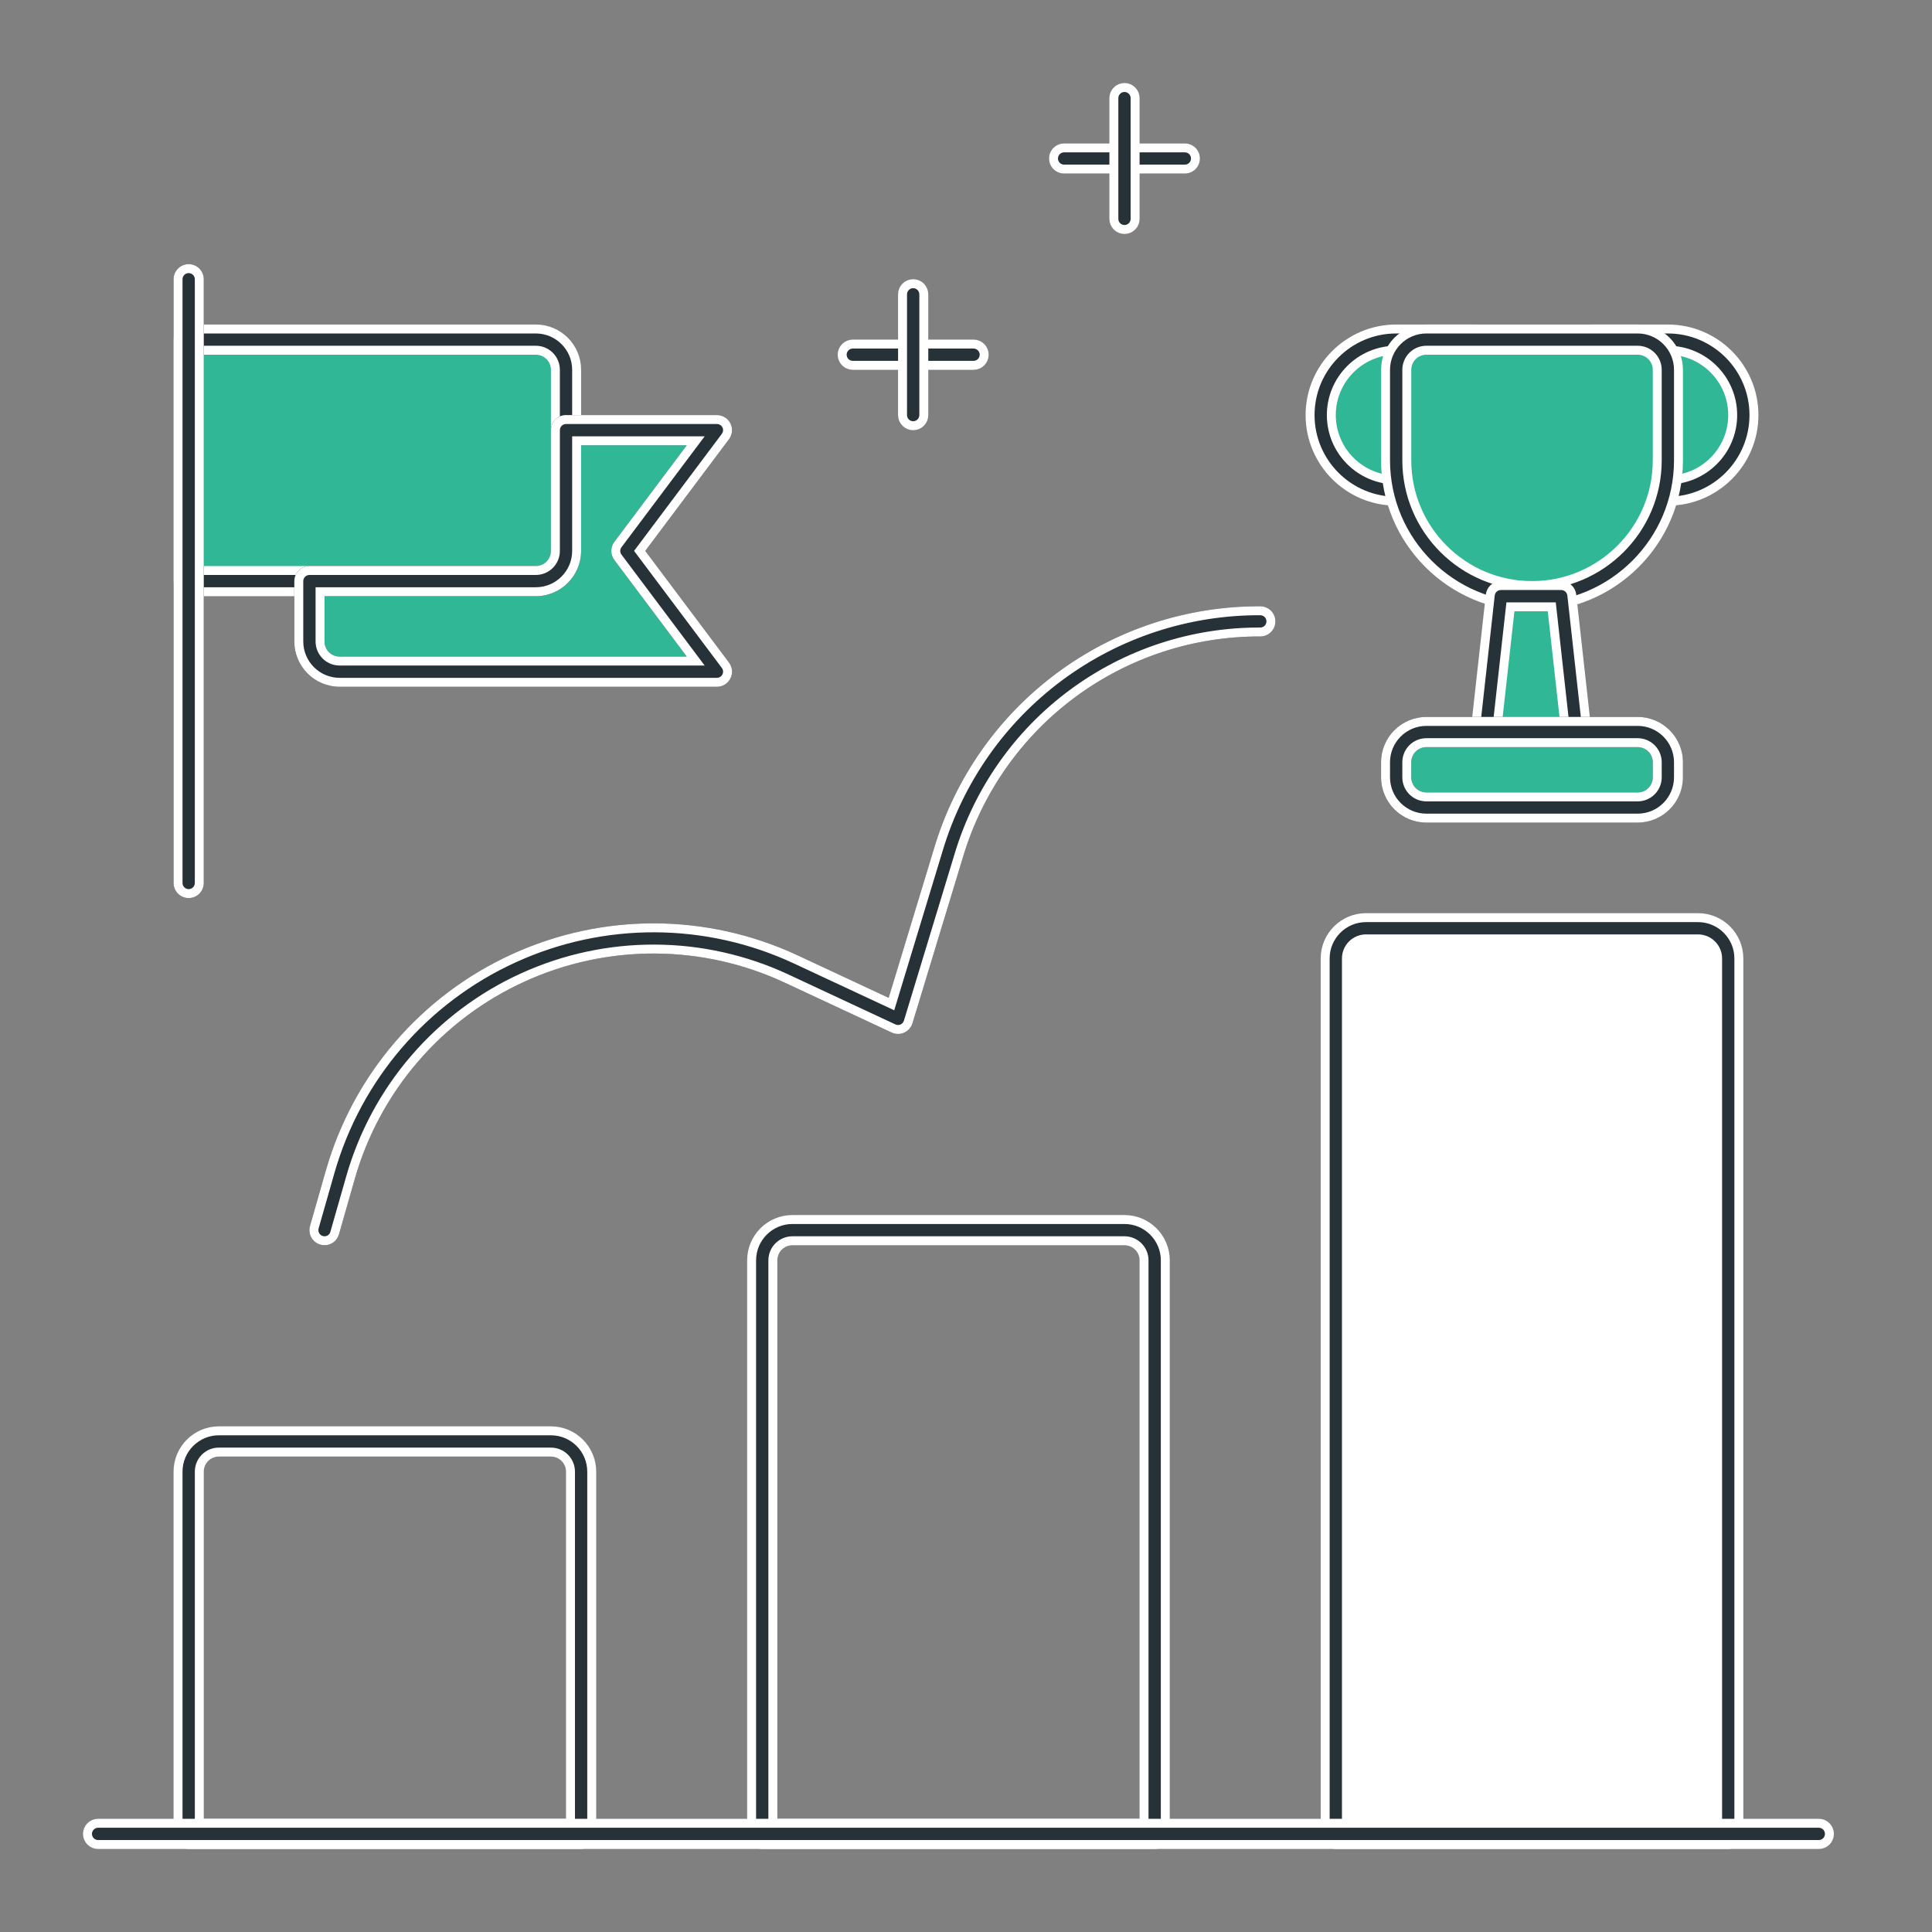 <svg width="108" height="108" viewBox="0 0 108 108" fill="none" xmlns="http://www.w3.org/2000/svg">
<rect x="0" y="0" width="108" height="108" fill="#808080" stroke="none"/>
<g clip-path="url(#clip0_5432_21529)">
<path d="M82.266 27.422H78.047C76.928 27.422 75.855 26.977 75.064 26.186C74.273 25.395 73.828 24.322 73.828 23.203C73.828 22.084 74.273 21.011 75.064 20.22C75.855 19.429 76.928 18.984 78.047 18.984H82.266V27.422Z" fill="#30B795"/>
<path d="M81.422 26.828H81.672V26.578V19.828V19.578H81.422H78.047C76.047 19.578 74.422 21.204 74.422 23.203C74.422 25.203 76.047 26.828 78.047 26.828H81.422ZM82.266 28.016H78.047C75.394 28.016 73.234 25.856 73.234 23.203C73.234 20.55 75.394 18.391 78.047 18.391H82.266C82.423 18.391 82.574 18.453 82.686 18.564C82.797 18.676 82.859 18.827 82.859 18.984V27.422C82.859 27.579 82.797 27.73 82.686 27.842C82.574 27.953 82.423 28.016 82.266 28.016Z" fill="#263238" stroke="white" stroke-width="0.5"/>
<path d="M89.016 27.422H93.234C94.353 27.422 95.426 26.977 96.218 26.186C97.009 25.395 97.453 24.322 97.453 23.203C97.453 22.084 97.009 21.011 96.218 20.22C95.426 19.429 94.353 18.984 93.234 18.984H89.016V27.422Z" fill="#30B795"/>
<path d="M89.609 26.578V26.828H89.859H93.234C95.234 26.828 96.859 25.203 96.859 23.203C96.859 21.204 95.234 19.578 93.234 19.578H89.859H89.609V19.828V26.578ZM93.234 28.016H89.016C88.858 28.016 88.707 27.953 88.596 27.842C88.484 27.73 88.422 27.579 88.422 27.422V18.984C88.422 18.827 88.484 18.676 88.596 18.564C88.707 18.453 88.858 18.391 89.016 18.391H93.234C95.887 18.391 98.047 20.55 98.047 23.203C98.047 25.856 95.889 28.016 93.234 28.016Z" fill="#263238" stroke="white" stroke-width="0.5"/>
<path d="M96.609 102.516H74.672V53.578C74.672 53.131 74.85 52.701 75.166 52.385C75.483 52.068 75.912 51.891 76.359 51.891H94.922C95.369 51.891 95.799 52.068 96.115 52.385C96.432 52.701 96.609 53.131 96.609 53.578V102.516Z" fill="white"/>
<path d="M75.266 101.672V101.922H75.516H95.766H96.016V101.672V53.578C96.016 53.288 95.9 53.01 95.695 52.805C95.49 52.6 95.212 52.484 94.922 52.484H76.359C76.069 52.484 75.791 52.6 75.586 52.805C75.381 53.01 75.266 53.288 75.266 53.578V101.672ZM43.203 101.672V101.922H43.453H63.703H63.953V101.672V70.453C63.953 70.163 63.838 69.885 63.633 69.68C63.428 69.475 63.15 69.359 62.859 69.359H44.297C44.007 69.359 43.729 69.475 43.523 69.68C43.318 69.885 43.203 70.163 43.203 70.453V101.672ZM11.141 101.672V101.922H11.391H31.641H31.891V101.672V82.266C31.891 81.975 31.775 81.697 31.57 81.492C31.365 81.287 31.087 81.172 30.797 81.172H12.234C11.944 81.172 11.666 81.287 11.461 81.492C11.256 81.697 11.141 81.975 11.141 82.266V101.672ZM96.609 103.109H74.672C74.514 103.109 74.363 103.047 74.252 102.935C74.141 102.824 74.078 102.673 74.078 102.516V53.578C74.078 52.321 75.102 51.297 76.359 51.297H94.922C96.179 51.297 97.203 52.321 97.203 53.578V102.516C97.203 102.673 97.141 102.824 97.029 102.935C96.918 103.047 96.767 103.109 96.609 103.109ZM64.547 103.109H42.609C42.452 103.109 42.301 103.047 42.19 102.935C42.078 102.824 42.016 102.673 42.016 102.516V70.453C42.016 69.196 43.039 68.172 44.297 68.172H62.859C64.117 68.172 65.141 69.196 65.141 70.453V102.516C65.141 102.673 65.078 102.824 64.967 102.935C64.855 103.047 64.704 103.109 64.547 103.109ZM32.484 103.109H10.547C10.389 103.109 10.238 103.047 10.127 102.935C10.016 102.824 9.953 102.673 9.953 102.516V82.266C9.953 81.008 10.977 79.984 12.234 79.984H30.797C32.054 79.984 33.078 81.008 33.078 82.266V102.516C33.078 102.673 33.016 102.824 32.904 102.935C32.793 103.047 32.642 103.109 32.484 103.109Z" fill="#263238" stroke="white" stroke-width="0.5"/>
<path d="M85.641 33.328C83.627 33.328 81.695 32.528 80.271 31.104C78.847 29.68 78.047 27.748 78.047 25.734V20.672C78.047 20.224 78.225 19.795 78.541 19.479C78.858 19.162 79.287 18.984 79.734 18.984H91.547C91.994 18.984 92.424 19.162 92.74 19.479C93.057 19.795 93.234 20.224 93.234 20.672V25.734C93.234 27.748 92.434 29.68 91.01 31.104C89.586 32.528 87.655 33.328 85.641 33.328Z" fill="#30B795"/>
<path d="M85.641 33.922C81.126 33.922 77.453 30.249 77.453 25.734V20.672C77.453 19.414 78.477 18.391 79.734 18.391H91.547C92.804 18.391 93.828 19.414 93.828 20.672V25.734C93.828 30.249 90.155 33.922 85.641 33.922ZM79.734 19.578C79.444 19.578 79.166 19.693 78.961 19.898C78.756 20.104 78.641 20.382 78.641 20.672V25.734C78.641 29.595 81.78 32.734 85.641 32.734C89.501 32.734 92.641 29.595 92.641 25.734V20.672C92.641 20.382 92.525 20.104 92.32 19.898C92.115 19.693 91.837 19.578 91.547 19.578H79.734Z" fill="#263238" stroke="white" stroke-width="0.5"/>
<path d="M88.121 40.922H83.059L83.902 33.328H87.277L88.121 40.922Z" fill="#30B795"/>
<path d="M83.308 33.261L83.308 33.261C83.324 33.116 83.393 32.982 83.502 32.884C83.611 32.787 83.752 32.733 83.898 32.733H83.898H87.273H87.273C87.419 32.733 87.561 32.787 87.669 32.884C87.778 32.982 87.847 33.116 87.864 33.261L87.864 33.261L88.707 40.855L88.707 40.856C88.717 40.939 88.708 41.023 88.683 41.102C88.658 41.182 88.616 41.255 88.56 41.317C88.505 41.38 88.437 41.429 88.361 41.464C88.284 41.498 88.202 41.516 88.118 41.516H83.057C82.973 41.516 82.89 41.498 82.814 41.464C82.737 41.429 82.669 41.38 82.613 41.317C82.557 41.255 82.515 41.181 82.49 41.102C82.464 41.022 82.455 40.938 82.464 40.855C82.464 40.855 82.464 40.855 82.464 40.855L83.308 33.261ZM83.751 40.051L83.72 40.328H83.999H87.177H87.456L87.426 40.051L86.769 34.145L86.744 33.922H86.521H84.658H84.434L84.409 34.144L83.751 40.051ZM88.955 40.828L88.955 40.828L88.955 40.828Z" fill="#263238" stroke="white" stroke-width="0.5"/>
<path d="M91.547 45.141H79.734C79.287 45.141 78.858 44.963 78.541 44.646C78.225 44.33 78.047 43.901 78.047 43.453V42.609C78.047 42.162 78.225 41.733 78.541 41.416C78.858 41.1 79.287 40.922 79.734 40.922H91.547C91.994 40.922 92.424 41.1 92.74 41.416C93.057 41.733 93.234 42.162 93.234 42.609V43.453C93.234 43.901 93.057 44.33 92.74 44.646C92.424 44.963 91.994 45.141 91.547 45.141Z" fill="#30B795"/>
<path d="M91.547 45.984H79.735C78.339 45.984 77.203 44.849 77.203 43.453V42.609C77.203 41.214 78.339 40.078 79.735 40.078H91.547C92.943 40.078 94.078 41.214 94.078 42.609V43.453C94.078 44.849 92.944 45.984 91.547 45.984ZM79.735 41.766C79.511 41.766 79.296 41.855 79.138 42.013C78.98 42.171 78.891 42.386 78.891 42.609V43.453C78.891 43.677 78.98 43.892 79.138 44.05C79.296 44.208 79.511 44.297 79.735 44.297H91.547C91.771 44.297 91.986 44.208 92.144 44.05C92.302 43.892 92.391 43.677 92.391 43.453V42.609C92.391 42.386 92.302 42.171 92.144 42.013C91.986 41.855 91.771 41.766 91.547 41.766H79.735ZM18.142 69.609C18.012 69.61 17.883 69.58 17.766 69.522C17.649 69.463 17.547 69.379 17.468 69.275C17.389 69.171 17.335 69.049 17.311 68.921C17.287 68.793 17.293 68.66 17.329 68.534L18.213 65.438C19.749 60.065 23.544 55.656 28.627 53.337C33.71 51.018 39.528 51.044 44.592 53.406L49.677 55.779L52.22 47.407C53.393 43.488 55.802 40.054 59.088 37.618C62.375 35.182 66.361 33.874 70.452 33.892C70.675 33.892 70.89 33.981 71.048 34.139C71.207 34.297 71.295 34.512 71.295 34.736C71.295 34.959 71.207 35.174 71.048 35.332C70.89 35.49 70.675 35.579 70.452 35.579C66.723 35.564 63.09 36.755 60.095 38.976C57.1 41.196 54.904 44.326 53.835 47.898L51.008 57.2C50.973 57.315 50.914 57.422 50.834 57.513C50.754 57.603 50.655 57.676 50.545 57.725C50.434 57.775 50.315 57.8 50.194 57.798C50.073 57.797 49.953 57.77 49.844 57.719L43.877 54.935C41.601 53.871 39.121 53.314 36.608 53.303C34.096 53.292 31.611 53.827 29.326 54.871C27.039 55.912 25.006 57.437 23.367 59.342C21.728 61.246 20.522 63.484 19.833 65.9L18.949 68.997C18.9 69.173 18.795 69.328 18.649 69.439C18.503 69.55 18.326 69.609 18.142 69.609Z" fill="#263238"/>
<path fill-rule="evenodd" clip-rule="evenodd" d="M18.141 69.109H18.143C18.216 69.109 18.288 69.085 18.347 69.041C18.405 68.996 18.448 68.934 18.468 68.863L18.468 68.859L19.353 65.763C20.061 63.277 21.301 60.975 22.988 59.016C24.674 57.056 26.766 55.487 29.118 54.416C31.47 53.342 34.026 52.792 36.611 52.803C39.195 52.814 41.747 53.387 44.089 54.482L50.055 57.266C50.1 57.287 50.149 57.298 50.198 57.298C50.247 57.299 50.296 57.289 50.341 57.269C50.386 57.248 50.426 57.219 50.459 57.182C50.491 57.145 50.516 57.102 50.53 57.054L53.356 47.755C53.356 47.754 53.356 47.755 53.356 47.755C54.456 44.08 56.716 40.858 59.797 38.574C62.879 36.29 66.617 35.064 70.453 35.079C70.543 35.079 70.63 35.043 70.695 34.979C70.759 34.914 70.795 34.827 70.795 34.736C70.795 34.644 70.759 34.557 70.695 34.492C70.63 34.428 70.543 34.392 70.452 34.392H70.45C66.467 34.375 62.586 35.648 59.386 38.019C56.187 40.391 53.841 43.735 52.699 47.55L52.698 47.552L49.988 56.475L44.381 53.859C44.381 53.859 44.381 53.859 44.381 53.859C39.449 51.559 33.784 51.534 28.834 53.792C23.885 56.05 20.19 60.343 18.694 65.575C18.694 65.575 18.694 65.575 18.694 65.575L17.81 68.671C17.795 68.723 17.793 68.777 17.803 68.829C17.812 68.881 17.834 68.931 17.866 68.973C17.899 69.016 17.94 69.05 17.988 69.074C18.036 69.097 18.088 69.109 18.141 69.109ZM17.329 68.534L18.213 65.438C19.749 60.065 23.544 55.656 28.627 53.337C33.71 51.018 39.528 51.044 44.592 53.406L49.677 55.779L52.22 47.407C53.393 43.488 55.802 40.054 59.088 37.618C62.375 35.182 66.361 33.874 70.452 33.892C70.675 33.892 70.89 33.981 71.048 34.139C71.207 34.297 71.295 34.512 71.295 34.736C71.295 34.959 71.207 35.174 71.048 35.332C70.89 35.49 70.675 35.579 70.452 35.579C66.723 35.564 63.09 36.755 60.095 38.976C57.1 41.196 54.904 44.326 53.835 47.898L51.008 57.2C50.973 57.315 50.914 57.422 50.834 57.513C50.754 57.603 50.655 57.676 50.545 57.725C50.434 57.775 50.315 57.8 50.194 57.798C50.073 57.797 49.953 57.77 49.844 57.719L43.877 54.935C41.601 53.871 39.121 53.314 36.608 53.303C34.096 53.292 31.611 53.827 29.326 54.871C27.039 55.912 25.006 57.437 23.367 59.342C21.728 61.246 20.522 63.484 19.833 65.9L18.949 68.997C18.9 69.173 18.795 69.328 18.649 69.439C18.503 69.55 18.326 69.609 18.142 69.609C18.012 69.61 17.883 69.58 17.766 69.522C17.649 69.463 17.547 69.379 17.468 69.275C17.389 69.171 17.335 69.049 17.311 68.921C17.287 68.793 17.293 68.66 17.329 68.534ZM79.735 45.484H91.547C92.668 45.484 93.578 44.573 93.578 43.453V42.609C93.578 41.49 92.666 40.578 91.547 40.578H79.735C78.615 40.578 77.703 41.49 77.703 42.609V43.453C77.703 44.573 78.615 45.484 79.735 45.484ZM78.784 41.659C79.036 41.407 79.378 41.266 79.735 41.266H91.547C91.903 41.266 92.245 41.407 92.497 41.659C92.749 41.911 92.891 42.253 92.891 42.609V43.453C92.891 43.809 92.749 44.151 92.497 44.403C92.245 44.655 91.903 44.797 91.547 44.797H79.735C79.378 44.797 79.036 44.655 78.784 44.403C78.532 44.151 78.391 43.809 78.391 43.453V42.609C78.391 42.253 78.532 41.911 78.784 41.659ZM79.735 45.984H91.547C92.944 45.984 94.078 44.849 94.078 43.453V42.609C94.078 41.214 92.943 40.078 91.547 40.078H79.735C78.339 40.078 77.203 41.214 77.203 42.609V43.453C77.203 44.849 78.339 45.984 79.735 45.984ZM79.138 42.013C79.296 41.855 79.511 41.766 79.735 41.766H91.547C91.771 41.766 91.986 41.855 92.144 42.013C92.302 42.171 92.391 42.386 92.391 42.609V43.453C92.391 43.677 92.302 43.892 92.144 44.05C91.986 44.208 91.771 44.297 91.547 44.297H79.735C79.511 44.297 79.296 44.208 79.138 44.05C78.98 43.892 78.891 43.677 78.891 43.453V42.609C78.891 42.386 78.98 42.171 79.138 42.013Z" fill="white"/>
<path d="M29.953 32.484H10.547V18.984H29.953C30.401 18.984 30.83 19.162 31.146 19.479C31.463 19.795 31.641 20.224 31.641 20.672V30.797C31.641 31.244 31.463 31.674 31.146 31.99C30.83 32.307 30.401 32.484 29.953 32.484Z" fill="#30B795"/>
<path d="M11.141 31.641V31.891H11.391H29.953C30.243 31.891 30.521 31.775 30.727 31.57C30.932 31.365 31.047 31.087 31.047 30.797V20.672C31.047 20.382 30.932 20.104 30.727 19.898C30.521 19.693 30.243 19.578 29.953 19.578H11.391H11.141V19.828V31.641ZM29.953 33.078H10.547C10.389 33.078 10.238 33.016 10.127 32.904C10.016 32.793 9.953 32.642 9.953 32.484V18.984C9.953 18.827 10.016 18.676 10.127 18.564C10.238 18.453 10.389 18.391 10.547 18.391H29.953C31.211 18.391 32.234 19.414 32.234 20.672V30.797C32.234 32.054 31.212 33.078 29.953 33.078Z" fill="#263238" stroke="white" stroke-width="0.5"/>
<path d="M40.078 24.047H31.641V30.797C31.641 31.244 31.463 31.674 31.146 31.99C30.83 32.307 30.401 32.484 29.953 32.484H17.297V35.859C17.297 36.307 17.475 36.736 17.791 37.053C18.108 37.369 18.537 37.547 18.984 37.547H40.078L35.016 30.797L40.078 24.047Z" fill="#30B795"/>
<path d="M40.078 38.391H18.984C17.589 38.391 16.453 37.255 16.453 35.859V32.484C16.453 32.261 16.542 32.046 16.7 31.888C16.858 31.73 17.073 31.641 17.297 31.641H29.953C30.177 31.641 30.392 31.552 30.55 31.393C30.708 31.235 30.797 31.021 30.797 30.797V24.047C30.797 23.823 30.886 23.608 31.044 23.45C31.202 23.292 31.417 23.203 31.641 23.203H40.078C40.234 23.203 40.388 23.247 40.521 23.329C40.654 23.412 40.761 23.529 40.831 23.669C40.901 23.809 40.931 23.966 40.917 24.121C40.904 24.277 40.847 24.426 40.753 24.551L36.07 30.795L40.753 37.039C40.847 37.164 40.905 37.313 40.919 37.469C40.933 37.625 40.903 37.782 40.832 37.922C40.763 38.062 40.656 38.181 40.523 38.264C40.389 38.347 40.235 38.391 40.078 38.391ZM18.141 33.328V35.859C18.141 36.083 18.23 36.298 18.388 36.456C18.546 36.614 18.761 36.703 18.984 36.703H38.391L34.341 31.303C34.231 31.157 34.172 30.979 34.172 30.797C34.172 30.614 34.231 30.437 34.341 30.291L38.391 24.891H32.484V30.797C32.484 32.192 31.349 33.328 29.953 33.328H18.141ZM10.547 50.203C10.323 50.203 10.108 50.114 9.95 49.956C9.792 49.798 9.703 49.583 9.703 49.359V15.609C9.703 15.386 9.792 15.171 9.95 15.013C10.108 14.854 10.323 14.766 10.547 14.766C10.771 14.766 10.985 14.854 11.143 15.013C11.302 15.171 11.391 15.386 11.391 15.609V49.359C11.391 49.583 11.302 49.798 11.143 49.956C10.985 50.114 10.771 50.203 10.547 50.203ZM66.234 9.703H59.484C59.261 9.703 59.046 9.614 58.888 9.456C58.73 9.298 58.641 9.083 58.641 8.859C58.641 8.636 58.73 8.421 58.888 8.263C59.046 8.105 59.261 8.016 59.484 8.016H66.234C66.458 8.016 66.673 8.105 66.831 8.263C66.989 8.421 67.078 8.636 67.078 8.859C67.078 9.083 66.989 9.298 66.831 9.456C66.673 9.614 66.458 9.703 66.234 9.703Z" fill="#263238"/>
<path fill-rule="evenodd" clip-rule="evenodd" d="M40.079 37.891C40.142 37.891 40.205 37.873 40.258 37.84C40.312 37.806 40.356 37.758 40.384 37.701L40.386 37.696C40.414 37.64 40.426 37.577 40.421 37.514C40.415 37.451 40.392 37.391 40.354 37.34L40.353 37.339L35.445 30.795L40.352 24.252C40.352 24.252 40.352 24.253 40.352 24.252C40.39 24.201 40.414 24.141 40.419 24.077C40.425 24.014 40.413 23.95 40.384 23.893C40.356 23.836 40.312 23.788 40.258 23.755C40.204 23.721 40.141 23.703 40.078 23.703C40.078 23.703 40.078 23.703 40.078 23.703H31.641C31.549 23.703 31.462 23.739 31.398 23.804C31.333 23.868 31.297 23.956 31.297 24.047V30.797C31.297 31.153 31.155 31.495 30.903 31.747C30.651 31.999 30.309 32.141 29.953 32.141H17.297C17.206 32.141 17.118 32.177 17.054 32.241C16.989 32.306 16.953 32.393 16.953 32.484V35.859C16.953 36.979 17.865 37.891 18.984 37.891H40.079ZM40.078 23.203C40.234 23.203 40.388 23.247 40.521 23.329C40.654 23.412 40.761 23.529 40.831 23.669C40.901 23.809 40.931 23.966 40.917 24.121C40.904 24.277 40.847 24.426 40.753 24.551L36.07 30.795L40.753 37.039C40.847 37.164 40.905 37.313 40.919 37.469C40.933 37.625 40.903 37.782 40.832 37.922C40.763 38.062 40.656 38.181 40.523 38.264C40.389 38.347 40.235 38.391 40.078 38.391H18.984C17.589 38.391 16.453 37.255 16.453 35.859V32.484C16.453 32.261 16.542 32.046 16.7 31.888C16.858 31.73 17.073 31.641 17.297 31.641H29.953C30.177 31.641 30.392 31.552 30.55 31.393C30.708 31.235 30.797 31.021 30.797 30.797V24.047C30.797 23.823 30.886 23.608 31.044 23.45C31.202 23.292 31.417 23.203 31.641 23.203H40.078ZM17.641 32.828H29.953C31.073 32.828 31.984 31.916 31.984 30.797V24.391H39.391L34.741 30.59C34.741 30.59 34.741 30.59 34.741 30.59C34.697 30.65 34.672 30.722 34.672 30.797C34.672 30.871 34.696 30.944 34.741 31.003C34.741 31.003 34.741 31.003 34.741 31.003L39.391 37.203H18.984C18.628 37.203 18.286 37.062 18.034 36.81C17.782 36.557 17.641 36.216 17.641 35.859V32.828ZM34.341 31.303C34.231 31.157 34.172 30.979 34.172 30.797C34.172 30.614 34.231 30.437 34.341 30.291L38.391 24.891H32.484V30.797C32.484 32.192 31.349 33.328 29.953 33.328H18.141V35.859C18.141 36.083 18.23 36.298 18.388 36.456C18.546 36.614 18.761 36.703 18.984 36.703H38.391L34.341 31.303ZM10.304 49.602C10.368 49.667 10.456 49.703 10.547 49.703C10.638 49.703 10.726 49.667 10.79 49.602C10.854 49.538 10.891 49.45 10.891 49.359V15.609C10.891 15.518 10.854 15.431 10.79 15.366C10.726 15.302 10.638 15.266 10.547 15.266C10.456 15.266 10.368 15.302 10.304 15.366C10.239 15.431 10.203 15.518 10.203 15.609V49.359C10.203 49.45 10.239 49.538 10.304 49.602ZM59.484 9.203H66.234C66.326 9.203 66.413 9.167 66.477 9.102C66.542 9.038 66.578 8.951 66.578 8.859C66.578 8.768 66.542 8.681 66.477 8.616C66.413 8.552 66.326 8.516 66.234 8.516H59.484C59.393 8.516 59.306 8.552 59.241 8.616C59.177 8.681 59.141 8.768 59.141 8.859C59.141 8.951 59.177 9.038 59.241 9.102C59.306 9.167 59.393 9.203 59.484 9.203ZM9.95 49.956C10.108 50.114 10.323 50.203 10.547 50.203C10.771 50.203 10.985 50.114 11.143 49.956C11.302 49.798 11.391 49.583 11.391 49.359V15.609C11.391 15.386 11.302 15.171 11.143 15.013C10.985 14.854 10.771 14.766 10.547 14.766C10.323 14.766 10.108 14.854 9.95 15.013C9.792 15.171 9.703 15.386 9.703 15.609V49.359C9.703 49.583 9.792 49.798 9.95 49.956ZM59.484 9.703H66.234C66.458 9.703 66.673 9.614 66.831 9.456C66.989 9.298 67.078 9.083 67.078 8.859C67.078 8.636 66.989 8.421 66.831 8.263C66.673 8.105 66.458 8.016 66.234 8.016H59.484C59.261 8.016 59.046 8.105 58.888 8.263C58.73 8.421 58.641 8.636 58.641 8.859C58.641 9.083 58.73 9.298 58.888 9.456C59.046 9.614 59.261 9.703 59.484 9.703Z" fill="white"/>
<path d="M62.859 12.828C62.702 12.828 62.551 12.766 62.44 12.654C62.328 12.543 62.266 12.392 62.266 12.234V5.484C62.266 5.327 62.328 5.176 62.44 5.065C62.551 4.953 62.702 4.891 62.859 4.891C63.017 4.891 63.168 4.953 63.279 5.065C63.391 5.176 63.453 5.327 63.453 5.484V12.234C63.453 12.392 63.391 12.543 63.279 12.654C63.168 12.766 63.017 12.828 62.859 12.828ZM54.422 20.422H47.672C47.514 20.422 47.363 20.359 47.252 20.248C47.141 20.137 47.078 19.986 47.078 19.828C47.078 19.671 47.141 19.52 47.252 19.408C47.363 19.297 47.514 19.234 47.672 19.234H54.422C54.579 19.234 54.73 19.297 54.842 19.408C54.953 19.52 55.016 19.671 55.016 19.828C55.016 19.986 54.953 20.137 54.842 20.248C54.73 20.359 54.579 20.422 54.422 20.422Z" fill="#263238" stroke="white" stroke-width="0.5"/>
<path d="M51.047 23.797C50.889 23.797 50.738 23.734 50.627 23.623C50.516 23.512 50.453 23.361 50.453 23.203V16.453C50.453 16.296 50.516 16.145 50.627 16.033C50.738 15.922 50.889 15.859 51.047 15.859C51.204 15.859 51.355 15.922 51.467 16.033C51.578 16.145 51.641 16.296 51.641 16.453V23.203C51.641 23.361 51.578 23.512 51.467 23.623C51.355 23.734 51.204 23.797 51.047 23.797ZM101.672 103.109H5.484C5.327 103.109 5.176 103.047 5.065 102.935C4.953 102.824 4.891 102.673 4.891 102.516C4.891 102.358 4.953 102.207 5.065 102.096C5.176 101.984 5.327 101.922 5.484 101.922H101.672C101.829 101.922 101.98 101.984 102.092 102.096C102.203 102.207 102.266 102.358 102.266 102.516C102.266 102.673 102.203 102.824 102.092 102.935C101.98 103.047 101.829 103.109 101.672 103.109Z" fill="#263238" stroke="white" stroke-width="0.5"/>
</g>
<defs>
<clipPath id="clip0_5432_21529">
<rect width="108" height="108" fill="white"/>
</clipPath>
</defs>
</svg>
